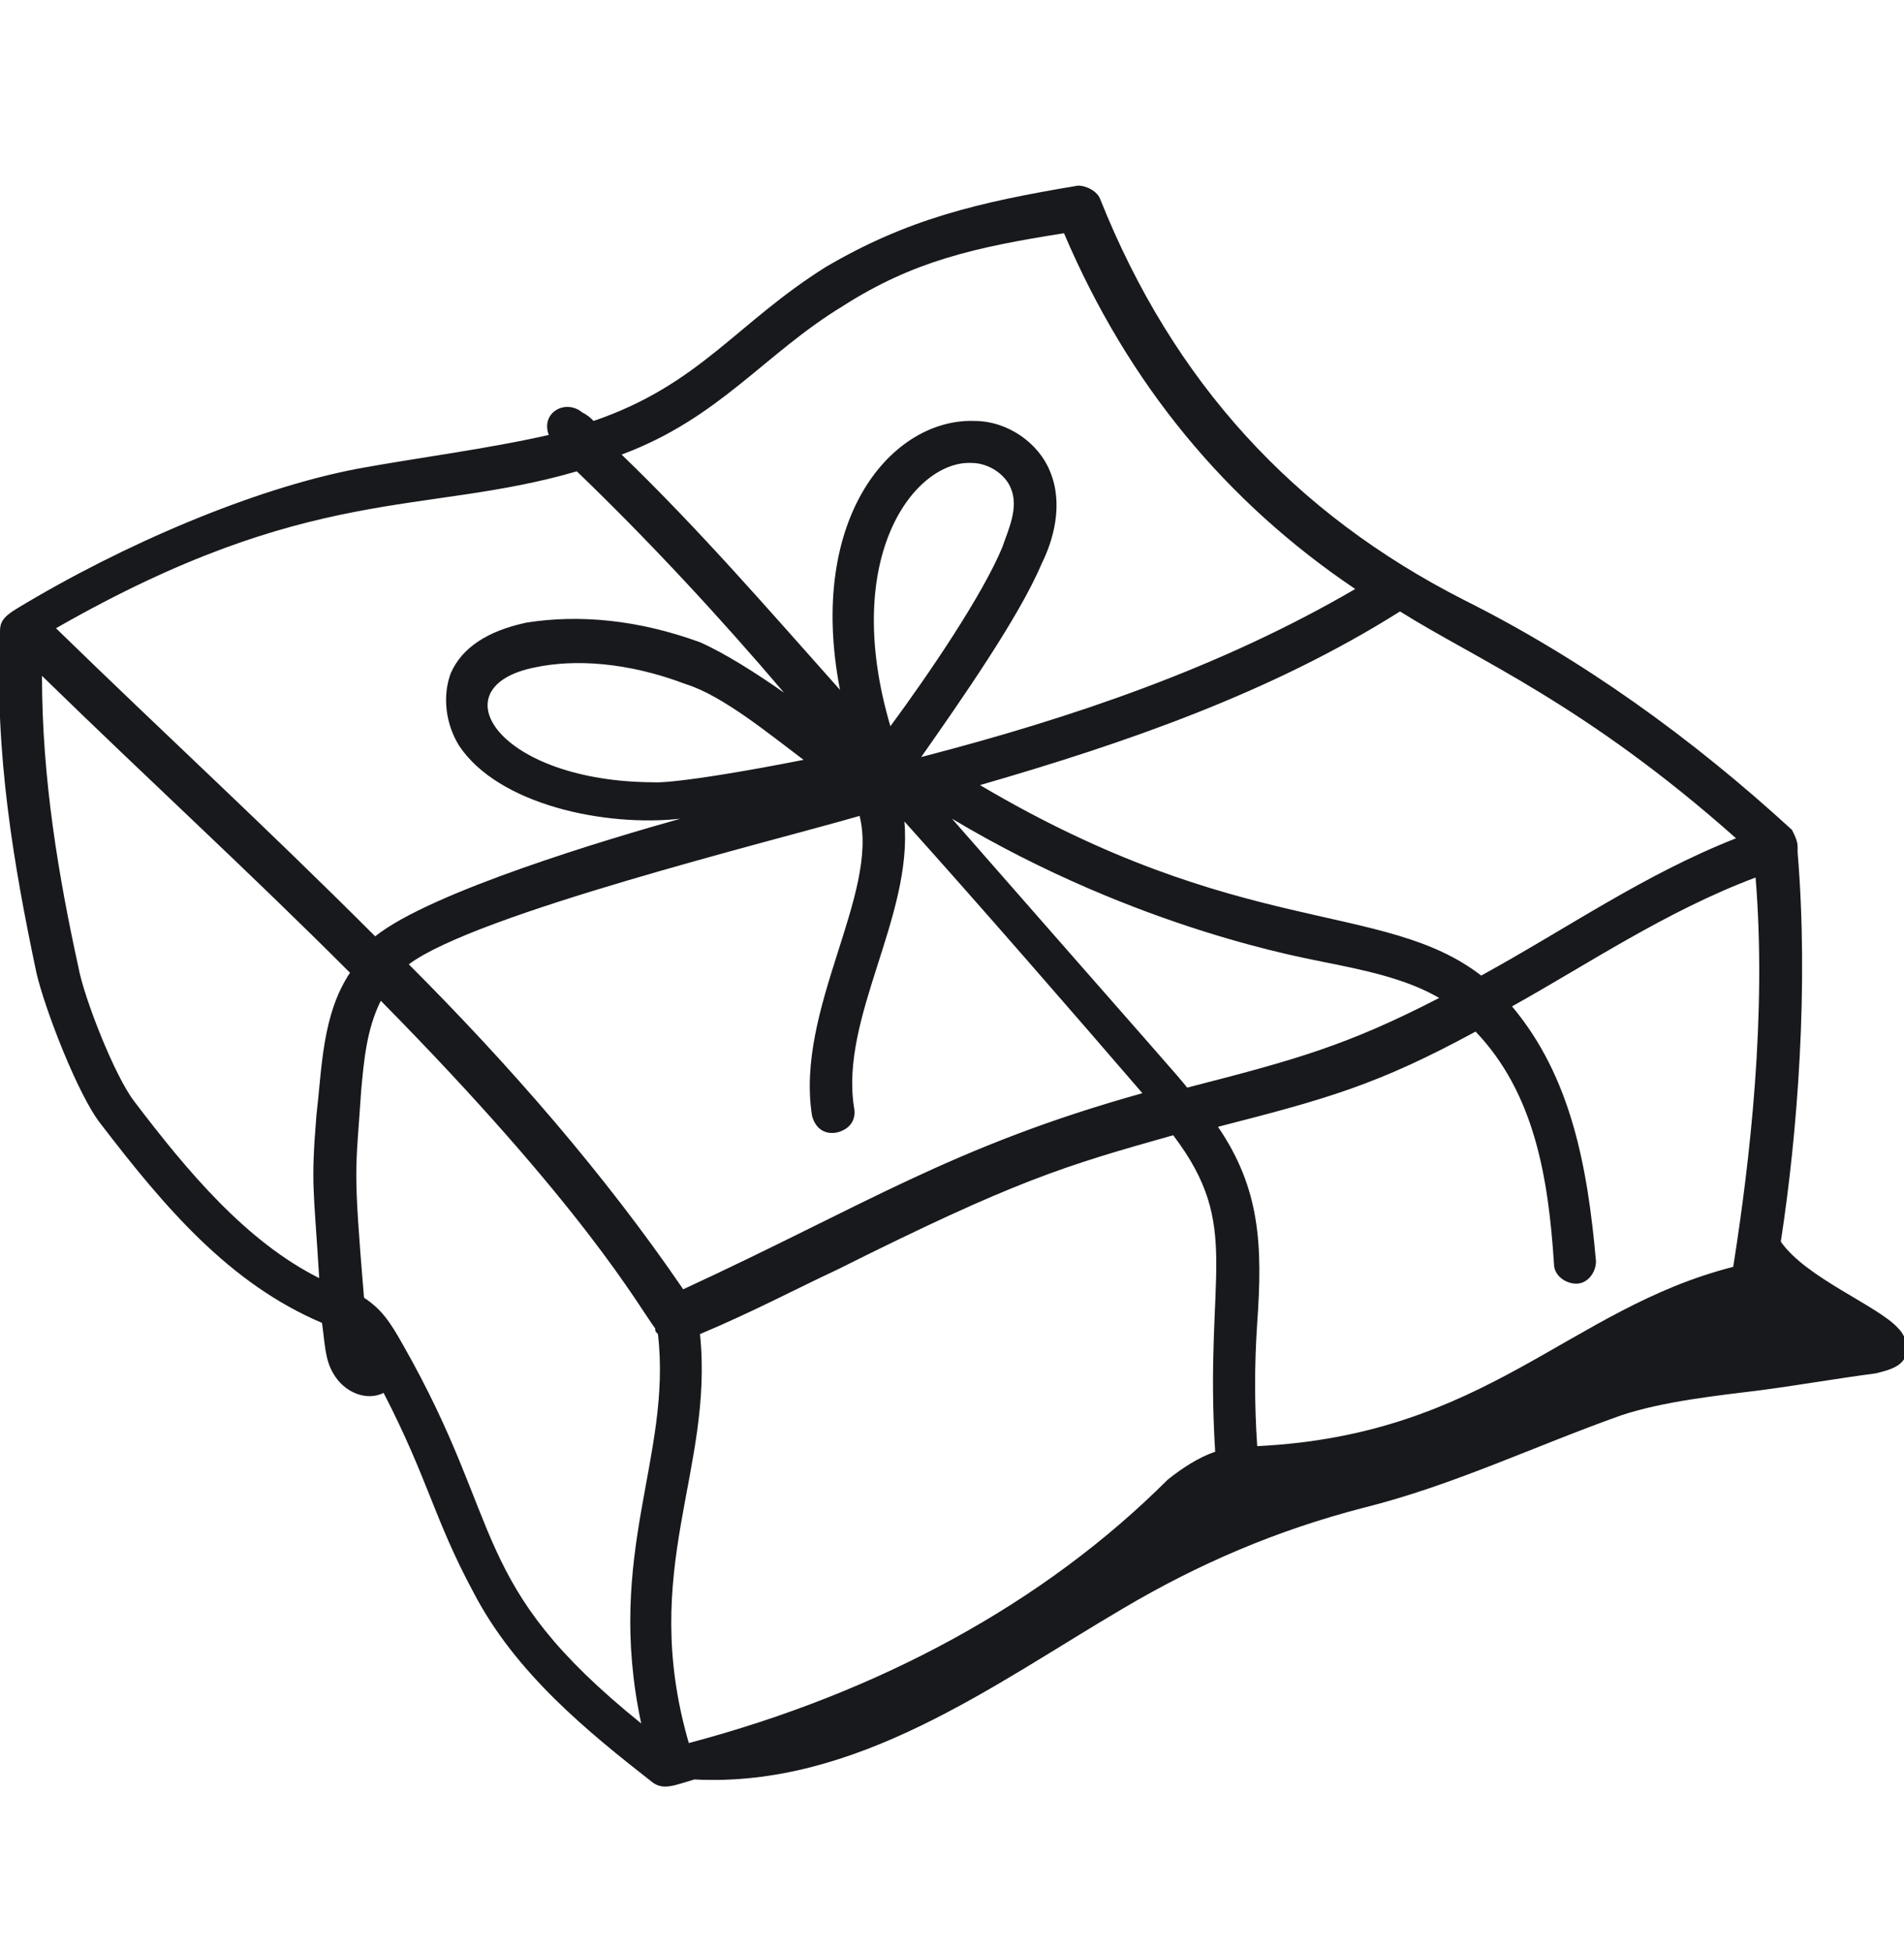 <?xml version="1.0" encoding="UTF-8"?> <svg xmlns="http://www.w3.org/2000/svg" width="40" height="41" viewBox="0 0 40 41" fill="none"> <g clip-path="url(#clip0_19_58)"> <path d="M37.412 26.075C37.765 23.781 38 20.722 37.765 17.898V17.781C37.765 17.663 37.706 17.546 37.647 17.428C35.529 15.487 33.235 13.84 30.765 12.604C27.177 10.781 24.647 8.016 23.118 4.193C23.059 4.016 22.823 3.898 22.647 3.898C20.529 4.251 19.059 4.604 17.353 5.604C15.471 6.781 14.706 8.075 12.471 8.84C12.412 8.781 12.353 8.722 12.235 8.663C11.882 8.369 11.353 8.663 11.529 9.134C10.235 9.428 8.824 9.604 7.529 9.84C5.353 10.251 2.588 11.428 0.353 12.781C0.059 12.957 1.234e-05 13.075 1.234e-05 13.251C-0.118 15.84 0.294 18.193 0.765 20.428C0.941 21.193 1.647 23.016 2.118 23.604C3.471 25.369 4.824 26.957 6.765 27.781C6.824 28.193 6.824 28.546 7 28.84C7.235 29.251 7.706 29.428 8.059 29.251C9 31.075 9.118 31.898 9.941 33.428C10.823 35.134 12.353 36.369 13.706 37.428C13.941 37.604 14.177 37.487 14.588 37.369C18 37.545 20.882 35.369 23.588 33.781C25.177 32.84 26.823 32.134 28.647 31.663C30.529 31.193 32.235 30.369 34.059 29.722C34.941 29.428 36.059 29.31 37 29.193C37.882 29.075 38.529 28.957 39.412 28.84C39.647 28.781 39.882 28.722 40 28.546C40.118 28.369 40.059 28.075 39.882 27.898C39.471 27.428 37.941 26.84 37.412 26.075ZM20.412 9.722C20.765 9.722 21.118 9.957 21.235 10.251C21.412 10.663 21.177 11.134 21.059 11.487C20.647 12.487 19.529 14.134 18.706 15.251C17.647 11.663 19.235 9.663 20.412 9.722ZM31.765 21.134C33.353 20.251 35 19.134 36.882 18.428C37.118 21.31 36.765 24.369 36.412 26.604C32.941 27.487 31.235 30.134 26.412 30.369C26.353 29.487 26.353 28.663 26.412 27.781C26.529 26.134 26.471 24.957 25.588 23.663C27.882 23.075 28.941 22.781 31 21.663C32.235 22.957 32.529 24.722 32.647 26.546C32.647 26.781 32.882 26.957 33.118 26.957C33.353 26.957 33.529 26.722 33.529 26.487C33.353 24.487 33 22.604 31.765 21.134ZM14.471 36.604C13.412 32.957 15 30.898 14.706 28.016C15.823 27.546 16.706 27.075 17.588 26.663C21.353 24.781 22.353 24.487 24.647 23.84C26.118 25.781 25.294 26.722 25.529 30.487C25.177 30.604 24.823 30.84 24.529 31.075C21.941 33.663 18.471 35.545 14.471 36.604ZM24.941 22.84C24.706 22.546 24.588 22.428 20 17.193C23.941 19.546 27.529 20.134 27.765 20.193C28.647 20.369 29.529 20.546 30.235 20.957C28.294 21.957 27.235 22.251 24.941 22.84ZM16.882 15.957C14.177 16.487 13.706 16.428 13.765 16.428C10.471 16.428 9.176 14.428 11.235 14.016C12.059 13.84 13.177 13.898 14.412 14.369C15.177 14.604 16.177 15.428 16.882 15.957ZM18.059 17.134C18.471 18.781 16.706 21.193 17.059 23.428C17.118 23.663 17.294 23.84 17.588 23.781C17.823 23.722 18 23.546 17.941 23.251C17.647 21.369 19.177 19.251 19 17.251C20.588 19.016 22.529 21.251 24 22.957C20 24.075 18.177 25.31 14.353 27.075C12.706 24.663 10.706 22.369 8.588 20.251C10 19.193 16.235 17.663 18.059 17.134ZM36.471 17.604C34.529 18.369 32.941 19.487 31.118 20.487C29.059 18.898 26.059 19.722 20.588 16.487C23.647 15.604 26.706 14.546 29.412 12.84C31 13.84 33.294 14.781 36.471 17.604ZM17.706 6.428C19.177 5.487 20.471 5.193 22.353 4.898C23.706 8.075 25.765 10.546 28.471 12.369C25.647 14.016 22.529 15.075 19.353 15.898C20.177 14.722 21.412 12.957 21.882 11.84C22.118 11.369 22.353 10.604 22.059 9.898C21.823 9.31 21.177 8.84 20.471 8.84C18.765 8.781 16.941 10.84 17.647 14.487C16.177 12.84 14.706 11.134 13.059 9.546C15.118 8.781 16.059 7.428 17.706 6.428ZM12.118 9.898C13.647 11.369 15.118 12.957 16.471 14.546C15.882 14.134 15.235 13.722 14.706 13.487C13.412 13.016 12.177 12.898 11.059 13.075C10.235 13.251 9.706 13.604 9.471 14.134C9.294 14.604 9.353 15.193 9.647 15.663C10.471 16.898 12.706 17.369 14.294 17.193C12.823 17.604 9.059 18.722 7.882 19.663C5.529 17.31 3.471 15.428 1.176 13.193C6.529 10.134 8.882 10.84 12.118 9.898ZM2.824 23.134C2.412 22.604 1.765 20.957 1.647 20.31C1.235 18.428 0.882 16.369 0.882 14.193C3.176 16.428 5.176 18.251 7.353 20.428C6.765 21.31 6.765 22.428 6.647 23.428C6.529 24.898 6.588 24.898 6.706 26.84C5.176 26.075 3.941 24.604 2.824 23.134ZM8.471 28.251C8.176 27.722 8 27.487 7.647 27.251C7.412 24.428 7.471 24.663 7.588 22.898C7.647 22.251 7.706 21.604 8 21.016C12.294 25.369 13.412 27.428 13.765 27.898C13.765 27.957 13.765 27.957 13.823 28.016C14.118 30.604 12.706 32.604 13.471 36.193C9.824 33.251 10.647 32.075 8.471 28.251Z" fill="#17191C"></path> </g> <defs> <clipPath id="clip0_19_58"> <rect width="40" height="40" fill="white" transform="translate(0 0.781)"></rect> </clipPath> </defs> </svg> 